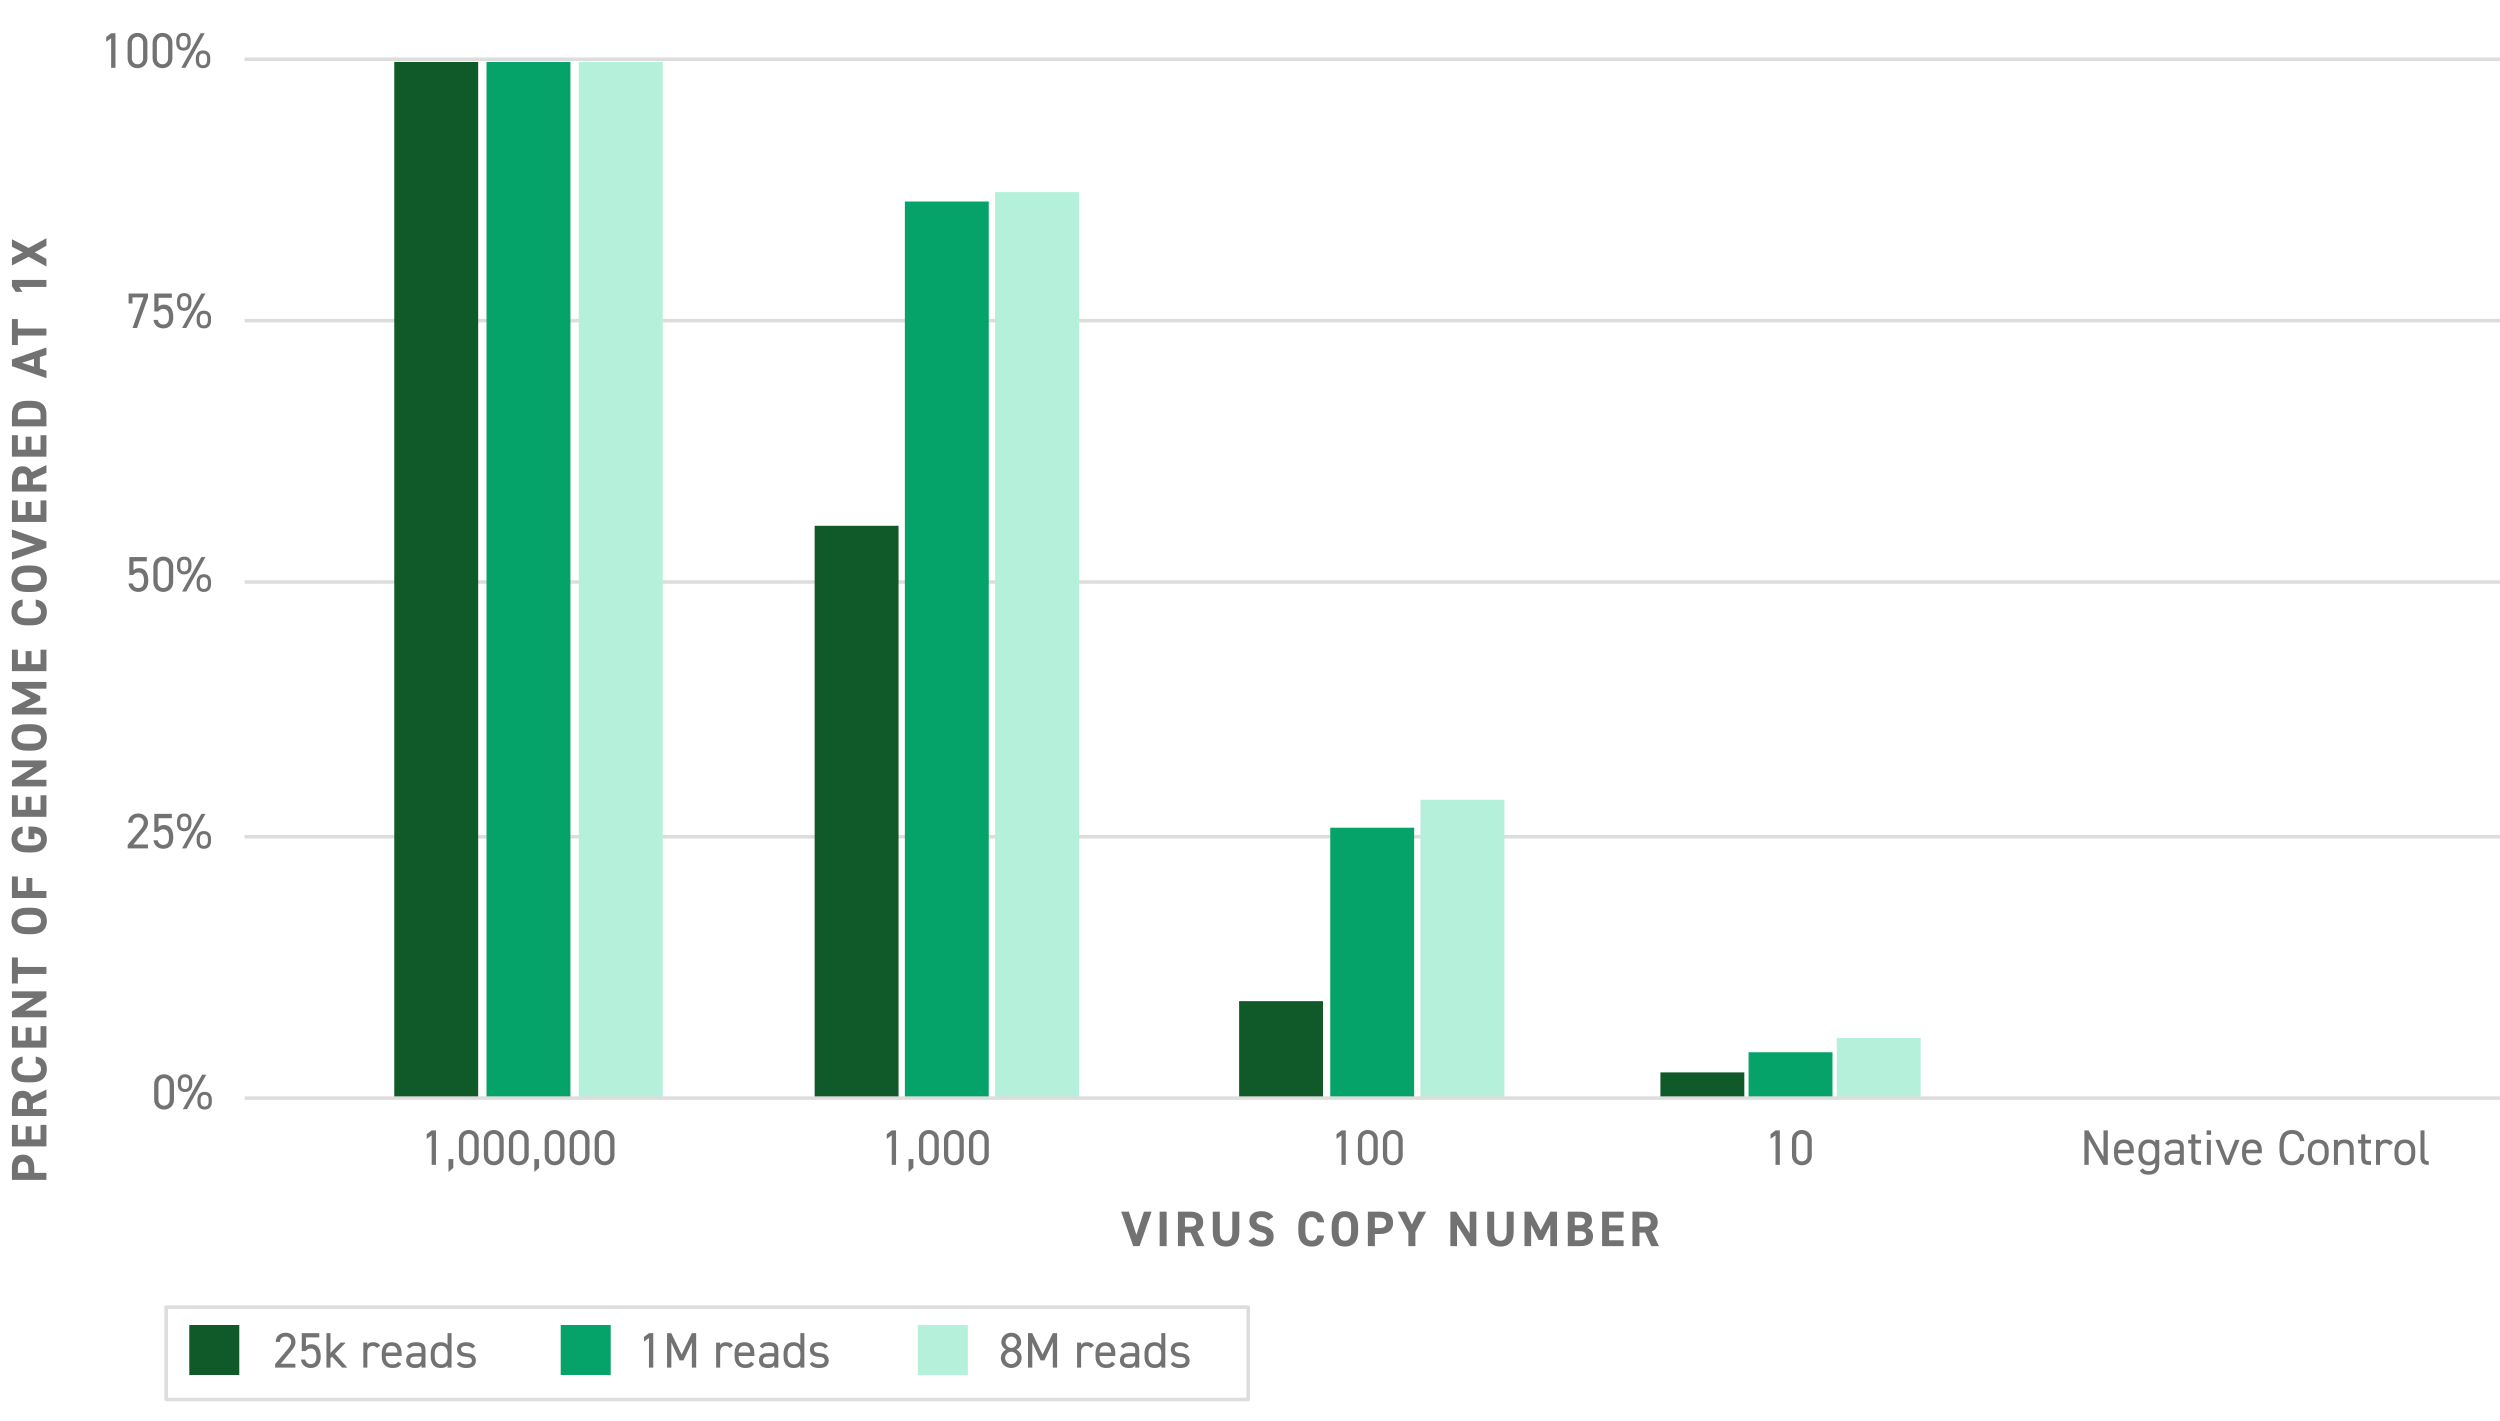 <svg width="700" height="398" viewBox="0 0 700 398" fill="none" xmlns="http://www.w3.org/2000/svg">
<path d="M67 371H53V385H67V371Z" fill="#105928"/>
<path d="M82.705 381.838H78.617L81.277 378.618C81.893 377.876 82.733 376.952 82.733 375.804C82.733 374.152 81.501 373.158 79.961 373.158C78.449 373.158 77.189 374.152 77.189 375.748H78.379C78.407 374.754 79.093 374.236 79.961 374.236C80.759 374.236 81.529 374.74 81.529 375.748C81.529 376.476 81.095 377.134 80.437 377.904L77.035 381.922V382.93H82.705V381.838ZM86.975 377.582C88.123 377.582 88.599 378.408 88.599 379.92C88.599 381.376 87.969 381.95 86.975 381.95C86.191 381.95 85.631 381.474 85.449 380.662H84.273C84.371 381.992 85.477 383.042 86.975 383.042C88.823 383.042 89.803 381.824 89.803 379.92C89.803 377.75 88.991 376.378 87.199 376.378C86.457 376.378 85.967 376.658 85.659 377.008V374.474H89.397V373.27H84.497V378.296H85.603C85.869 377.918 86.317 377.582 86.975 377.582ZM95.361 375.93L92.533 378.786V373.27H91.413V382.93H92.533V380.34L92.967 379.878L95.795 382.93H97.251L93.793 379.024L96.817 375.93H95.361ZM106.481 376.77C106.033 376.14 105.431 375.818 104.479 375.818C103.625 375.818 103.149 376.126 102.855 376.616V375.93H101.735V382.93H102.855V378.548C102.855 377.498 103.499 376.854 104.353 376.854C104.871 376.854 105.235 377.036 105.529 377.442L106.481 376.77ZM111.473 381.25C111.179 381.768 110.717 382.034 109.807 382.034C108.589 382.034 108.015 381.082 108.015 379.878V379.682H112.439V378.954C112.439 376.952 111.515 375.818 109.667 375.818C107.833 375.818 106.895 376.966 106.895 378.954V379.878C106.895 381.824 108.015 383.042 109.891 383.042C111.109 383.042 111.851 382.72 112.341 381.866L111.473 381.25ZM109.667 376.826C110.731 376.826 111.249 377.526 111.305 378.702H108.015C108.085 377.54 108.589 376.826 109.667 376.826ZM113.731 380.886C113.731 382.244 114.613 383.042 116.237 383.042C117.147 383.042 117.623 382.888 118.015 382.244V382.93H119.135V378.072C119.135 376.392 118.253 375.818 116.475 375.818C115.145 375.818 114.431 376.168 113.941 376.98L114.781 377.568C115.173 376.924 115.621 376.854 116.461 376.854C117.553 376.854 118.015 377.078 118.015 378.072V378.884H116.349C114.809 378.884 113.731 379.374 113.731 380.886ZM118.015 380.242C118.015 381.81 117.273 382.006 116.237 382.006C115.411 382.006 114.851 381.698 114.851 380.914C114.851 380.214 115.243 379.836 116.349 379.836H118.015V380.242ZM125.312 376.63C124.934 376.112 124.332 375.818 123.408 375.818C121.672 375.818 120.608 376.952 120.608 378.954V379.878C120.608 381.698 121.504 383.042 123.408 383.042C124.332 383.042 124.934 382.804 125.312 382.314V382.93H126.432V373.27H125.312V376.63ZM123.52 382.034C122.33 382.034 121.728 381.068 121.728 379.878V378.954C121.728 377.624 122.372 376.826 123.52 376.826C124.668 376.826 125.312 377.638 125.312 378.954V379.976C125.312 381.138 124.766 382.034 123.52 382.034ZM133.033 376.98C132.487 376.112 131.619 375.818 130.485 375.818C128.819 375.818 127.979 376.644 127.979 377.806C127.979 379.332 129.141 379.808 130.317 379.892C131.675 379.99 132.123 380.256 132.123 381.012C132.123 381.642 131.563 382.006 130.625 382.006C129.617 382.006 129.113 381.796 128.735 381.292L127.909 381.88C128.441 382.608 129.183 383.042 130.611 383.042C132.417 383.042 133.243 382.202 133.243 380.984C133.243 379.374 132.039 378.996 130.723 378.898C129.799 378.828 129.099 378.59 129.099 377.792C129.099 377.176 129.631 376.854 130.457 376.854C131.423 376.854 131.815 377.078 132.193 377.568L133.033 376.98Z" fill="#727272"/>
<path d="M171 371H157V385H171V371Z" fill="#05A369"/>
<path d="M182.913 373.27H181.709L180.323 374.334V375.65L181.709 374.656V382.93H182.913V373.27ZM187.953 373.27H186.777V382.93H187.981V375.888L190.291 380.914H191.369L193.721 375.846V382.93H194.925V373.27H193.735L190.851 379.29L187.953 373.27ZM205.27 376.77C204.822 376.14 204.22 375.818 203.268 375.818C202.414 375.818 201.938 376.126 201.644 376.616V375.93H200.524V382.93H201.644V378.548C201.644 377.498 202.288 376.854 203.142 376.854C203.66 376.854 204.024 377.036 204.318 377.442L205.27 376.77ZM210.262 381.25C209.968 381.768 209.506 382.034 208.596 382.034C207.378 382.034 206.804 381.082 206.804 379.878V379.682H211.228V378.954C211.228 376.952 210.304 375.818 208.456 375.818C206.622 375.818 205.684 376.966 205.684 378.954V379.878C205.684 381.824 206.804 383.042 208.68 383.042C209.898 383.042 210.64 382.72 211.13 381.866L210.262 381.25ZM208.456 376.826C209.52 376.826 210.038 377.526 210.094 378.702H206.804C206.874 377.54 207.378 376.826 208.456 376.826ZM212.52 380.886C212.52 382.244 213.402 383.042 215.026 383.042C215.936 383.042 216.412 382.888 216.804 382.244V382.93H217.924V378.072C217.924 376.392 217.042 375.818 215.264 375.818C213.934 375.818 213.22 376.168 212.73 376.98L213.57 377.568C213.962 376.924 214.41 376.854 215.25 376.854C216.342 376.854 216.804 377.078 216.804 378.072V378.884H215.138C213.598 378.884 212.52 379.374 212.52 380.886ZM216.804 380.242C216.804 381.81 216.062 382.006 215.026 382.006C214.2 382.006 213.64 381.698 213.64 380.914C213.64 380.214 214.032 379.836 215.138 379.836H216.804V380.242ZM224.101 376.63C223.723 376.112 223.121 375.818 222.197 375.818C220.461 375.818 219.397 376.952 219.397 378.954V379.878C219.397 381.698 220.293 383.042 222.197 383.042C223.121 383.042 223.723 382.804 224.101 382.314V382.93H225.221V373.27H224.101V376.63ZM222.309 382.034C221.119 382.034 220.517 381.068 220.517 379.878V378.954C220.517 377.624 221.161 376.826 222.309 376.826C223.457 376.826 224.101 377.638 224.101 378.954V379.976C224.101 381.138 223.555 382.034 222.309 382.034ZM231.822 376.98C231.276 376.112 230.408 375.818 229.274 375.818C227.608 375.818 226.768 376.644 226.768 377.806C226.768 379.332 227.93 379.808 229.106 379.892C230.464 379.99 230.912 380.256 230.912 381.012C230.912 381.642 230.352 382.006 229.414 382.006C228.406 382.006 227.902 381.796 227.524 381.292L226.698 381.88C227.23 382.608 227.972 383.042 229.4 383.042C231.206 383.042 232.032 382.202 232.032 380.984C232.032 379.374 230.828 378.996 229.512 378.898C228.588 378.828 227.888 378.59 227.888 377.792C227.888 377.176 228.42 376.854 229.246 376.854C230.212 376.854 230.604 377.078 230.982 377.568L231.822 376.98Z" fill="#727272"/>
<path d="M271 371H257V385H271V371Z" fill="#B5F0DA"/>
<path d="M280.237 380.214C280.237 381.922 281.637 383.042 283.149 383.042C284.661 383.042 286.061 381.922 286.061 380.214C286.061 379.122 285.361 378.24 284.577 377.918C285.347 377.54 285.921 376.728 285.921 375.818C285.921 374.208 284.605 373.158 283.149 373.158C281.693 373.158 280.377 374.208 280.377 375.818C280.377 376.728 280.937 377.54 281.707 377.918C280.951 378.24 280.237 379.122 280.237 380.214ZM281.441 380.214C281.441 379.15 282.309 378.492 283.149 378.492C283.961 378.492 284.857 379.15 284.857 380.214C284.857 381.166 284.101 381.95 283.149 381.95C282.169 381.95 281.441 381.166 281.441 380.214ZM281.567 375.818C281.567 374.95 282.267 374.25 283.149 374.25C284.017 374.25 284.717 374.95 284.717 375.818C284.717 376.7 284.017 377.414 283.149 377.414C282.267 377.414 281.567 376.7 281.567 375.818ZM289.015 373.27H287.839V382.93H289.043V375.888L291.353 380.914H292.431L294.783 375.846V382.93H295.987V373.27H294.797L291.913 379.29L289.015 373.27ZM306.333 376.77C305.885 376.14 305.283 375.818 304.331 375.818C303.477 375.818 303.001 376.126 302.707 376.616V375.93H301.587V382.93H302.707V378.548C302.707 377.498 303.351 376.854 304.205 376.854C304.723 376.854 305.087 377.036 305.381 377.442L306.333 376.77ZM311.325 381.25C311.031 381.768 310.569 382.034 309.659 382.034C308.441 382.034 307.867 381.082 307.867 379.878V379.682H312.291V378.954C312.291 376.952 311.367 375.818 309.519 375.818C307.685 375.818 306.747 376.966 306.747 378.954V379.878C306.747 381.824 307.867 383.042 309.743 383.042C310.961 383.042 311.703 382.72 312.193 381.866L311.325 381.25ZM309.519 376.826C310.583 376.826 311.101 377.526 311.157 378.702H307.867C307.937 377.54 308.441 376.826 309.519 376.826ZM313.582 380.886C313.582 382.244 314.464 383.042 316.088 383.042C316.998 383.042 317.474 382.888 317.866 382.244V382.93H318.986V378.072C318.986 376.392 318.104 375.818 316.326 375.818C314.996 375.818 314.282 376.168 313.792 376.98L314.632 377.568C315.024 376.924 315.472 376.854 316.312 376.854C317.404 376.854 317.866 377.078 317.866 378.072V378.884H316.2C314.66 378.884 313.582 379.374 313.582 380.886ZM317.866 380.242C317.866 381.81 317.124 382.006 316.088 382.006C315.262 382.006 314.702 381.698 314.702 380.914C314.702 380.214 315.094 379.836 316.2 379.836H317.866V380.242ZM325.163 376.63C324.785 376.112 324.183 375.818 323.259 375.818C321.523 375.818 320.459 376.952 320.459 378.954V379.878C320.459 381.698 321.355 383.042 323.259 383.042C324.183 383.042 324.785 382.804 325.163 382.314V382.93H326.283V373.27H325.163V376.63ZM323.371 382.034C322.181 382.034 321.579 381.068 321.579 379.878V378.954C321.579 377.624 322.223 376.826 323.371 376.826C324.519 376.826 325.163 377.638 325.163 378.954V379.976C325.163 381.138 324.617 382.034 323.371 382.034ZM332.884 376.98C332.338 376.112 331.47 375.818 330.336 375.818C328.67 375.818 327.83 376.644 327.83 377.806C327.83 379.332 328.992 379.808 330.168 379.892C331.526 379.99 331.974 380.256 331.974 381.012C331.974 381.642 331.414 382.006 330.476 382.006C329.468 382.006 328.964 381.796 328.586 381.292L327.76 381.88C328.292 382.608 329.034 383.042 330.462 383.042C332.268 383.042 333.094 382.202 333.094 380.984C333.094 379.374 331.89 378.996 330.574 378.898C329.65 378.828 328.95 378.59 328.95 377.792C328.95 377.176 329.482 376.854 330.308 376.854C331.274 376.854 331.666 377.078 332.044 377.568L332.884 376.98Z" fill="#727272"/>
<path d="M349.501 366H46.529V391.85H349.501V366Z" stroke="#DDDDDD" stroke-linejoin="round"/>
<path d="M48.714 303.584C48.714 301.806 47.398 300.798 45.942 300.798C44.486 300.798 43.17 301.806 43.17 303.598V307.882C43.17 309.674 44.486 310.682 45.942 310.682C47.398 310.682 48.714 309.674 48.714 307.896V303.584ZM47.51 303.584V307.896C47.51 308.932 46.81 309.59 45.942 309.59C45.06 309.59 44.36 308.932 44.36 307.896V303.584C44.36 302.548 45.06 301.89 45.942 301.89C46.81 301.89 47.51 302.548 47.51 303.584ZM56.596 300.91L51.192 310.57H52.368L57.758 300.91H56.596ZM59.312 307.882C59.312 306.51 58.57 305.712 57.282 305.712C56.036 305.712 55.28 306.524 55.28 307.882V308.484C55.28 309.842 56.008 310.682 57.282 310.682C58.71 310.682 59.312 309.744 59.312 308.484V307.882ZM57.282 309.842C56.456 309.842 56.176 309.254 56.176 308.47V307.91C56.176 307.056 56.568 306.566 57.282 306.566C58.038 306.566 58.43 307.042 58.43 307.91V308.47C58.43 309.24 58.08 309.842 57.282 309.842ZM53.824 302.968C53.824 301.596 53.082 300.798 51.794 300.798C50.548 300.798 49.792 301.61 49.792 302.968V303.57C49.792 304.928 50.52 305.768 51.794 305.768C53.222 305.768 53.824 304.83 53.824 303.57V302.968ZM51.794 304.928C50.968 304.928 50.688 304.34 50.688 303.556V302.996C50.688 302.142 51.08 301.652 51.794 301.652C52.55 301.652 52.942 302.128 52.942 302.996V303.556C52.942 304.326 52.592 304.928 51.794 304.928Z" fill="#727272"/>
<path d="M41.423 236.458H37.335L39.995 233.238C40.611 232.496 41.451 231.572 41.451 230.424C41.451 228.772 40.219 227.778 38.679 227.778C37.167 227.778 35.907 228.772 35.907 230.368H37.097C37.125 229.374 37.811 228.856 38.679 228.856C39.477 228.856 40.247 229.36 40.247 230.368C40.247 231.096 39.813 231.754 39.155 232.524L35.753 236.542V237.55H41.423V236.458ZM45.693 232.202C46.841 232.202 47.317 233.028 47.317 234.54C47.317 235.996 46.687 236.57 45.693 236.57C44.909 236.57 44.349 236.094 44.167 235.282H42.991C43.089 236.612 44.195 237.662 45.693 237.662C47.541 237.662 48.521 236.444 48.521 234.54C48.521 232.37 47.709 230.998 45.917 230.998C45.175 230.998 44.685 231.278 44.377 231.628V229.094H48.115V227.89H43.215V232.916H44.321C44.587 232.538 45.035 232.202 45.693 232.202ZM56.375 227.89L50.971 237.55H52.147L57.537 227.89H56.375ZM59.091 234.862C59.091 233.49 58.349 232.692 57.061 232.692C55.815 232.692 55.059 233.504 55.059 234.862V235.464C55.059 236.822 55.787 237.662 57.061 237.662C58.489 237.662 59.091 236.724 59.091 235.464V234.862ZM57.061 236.822C56.235 236.822 55.955 236.234 55.955 235.45V234.89C55.955 234.036 56.347 233.546 57.061 233.546C57.817 233.546 58.209 234.022 58.209 234.89V235.45C58.209 236.22 57.859 236.822 57.061 236.822ZM53.603 229.948C53.603 228.576 52.861 227.778 51.573 227.778C50.327 227.778 49.571 228.59 49.571 229.948V230.55C49.571 231.908 50.299 232.748 51.573 232.748C53.001 232.748 53.603 231.81 53.603 230.55V229.948ZM51.573 231.908C50.747 231.908 50.467 231.32 50.467 230.536V229.976C50.467 229.122 50.859 228.632 51.573 228.632C52.329 228.632 52.721 229.108 52.721 229.976V230.536C52.721 231.306 52.371 231.908 51.573 231.908Z" fill="#727272"/>
<path d="M38.693 160.282C39.841 160.282 40.317 161.108 40.317 162.62C40.317 164.076 39.687 164.65 38.693 164.65C37.909 164.65 37.349 164.174 37.167 163.362H35.991C36.089 164.692 37.195 165.742 38.693 165.742C40.541 165.742 41.521 164.524 41.521 162.62C41.521 160.45 40.709 159.078 38.917 159.078C38.175 159.078 37.685 159.358 37.377 159.708V157.174H41.115V155.97H36.215V160.996H37.321C37.587 160.618 38.035 160.282 38.693 160.282ZM48.493 158.644C48.493 156.866 47.177 155.858 45.721 155.858C44.265 155.858 42.949 156.866 42.949 158.658V162.942C42.949 164.734 44.265 165.742 45.721 165.742C47.177 165.742 48.493 164.734 48.493 162.956V158.644ZM47.289 158.644V162.956C47.289 163.992 46.589 164.65 45.721 164.65C44.839 164.65 44.139 163.992 44.139 162.956V158.644C44.139 157.608 44.839 156.95 45.721 156.95C46.589 156.95 47.289 157.608 47.289 158.644ZM56.375 155.97L50.971 165.63H52.147L57.537 155.97H56.375ZM59.091 162.942C59.091 161.57 58.349 160.772 57.061 160.772C55.815 160.772 55.059 161.584 55.059 162.942V163.544C55.059 164.902 55.787 165.742 57.061 165.742C58.489 165.742 59.091 164.804 59.091 163.544V162.942ZM57.061 164.902C56.235 164.902 55.955 164.314 55.955 163.53V162.97C55.955 162.116 56.347 161.626 57.061 161.626C57.817 161.626 58.209 162.102 58.209 162.97V163.53C58.209 164.3 57.859 164.902 57.061 164.902ZM53.603 158.028C53.603 156.656 52.861 155.858 51.573 155.858C50.327 155.858 49.571 156.67 49.571 158.028V158.63C49.571 159.988 50.299 160.828 51.573 160.828C53.001 160.828 53.603 159.89 53.603 158.63V158.028ZM51.573 159.988C50.747 159.988 50.467 159.4 50.467 158.616V158.056C50.467 157.202 50.859 156.712 51.573 156.712C52.329 156.712 52.721 157.188 52.721 158.056V158.616C52.721 159.386 52.371 159.988 51.573 159.988Z" fill="#727272"/>
<path d="M37.097 84.966V83.272H40.177L37.097 91.84H38.371L41.437 83.272V82.18H36.005V84.966H37.097ZM45.693 86.492C46.841 86.492 47.317 87.318 47.317 88.83C47.317 90.286 46.687 90.86 45.693 90.86C44.909 90.86 44.349 90.384 44.167 89.572H42.991C43.089 90.902 44.195 91.952 45.693 91.952C47.541 91.952 48.521 90.734 48.521 88.83C48.521 86.66 47.709 85.288 45.917 85.288C45.175 85.288 44.685 85.568 44.377 85.918V83.384H48.115V82.18H43.215V87.206H44.321C44.587 86.828 45.035 86.492 45.693 86.492ZM56.375 82.18L50.971 91.84H52.147L57.537 82.18H56.375ZM59.091 89.152C59.091 87.78 58.349 86.982 57.061 86.982C55.815 86.982 55.059 87.794 55.059 89.152V89.754C55.059 91.112 55.787 91.952 57.061 91.952C58.489 91.952 59.091 91.014 59.091 89.754V89.152ZM57.061 91.112C56.235 91.112 55.955 90.524 55.955 89.74V89.18C55.955 88.326 56.347 87.836 57.061 87.836C57.817 87.836 58.209 88.312 58.209 89.18V89.74C58.209 90.51 57.859 91.112 57.061 91.112ZM53.603 84.238C53.603 82.866 52.861 82.068 51.573 82.068C50.327 82.068 49.571 82.88 49.571 84.238V84.84C49.571 86.198 50.299 87.038 51.573 87.038C53.001 87.038 53.603 86.1 53.603 84.84V84.238ZM51.573 86.198C50.747 86.198 50.467 85.61 50.467 84.826V84.266C50.467 83.412 50.859 82.922 51.573 82.922C52.329 82.922 52.721 83.398 52.721 84.266V84.826C52.721 85.596 52.371 86.198 51.573 86.198Z" fill="#727272"/>
<path d="M122.068 316.51H120.864L119.478 317.574V318.89L120.864 317.896V326.17H122.068V316.51ZM126.926 324.546H125.582V328.158L126.926 326.996V324.546ZM134.036 319.184C134.036 317.406 132.72 316.398 131.264 316.398C129.808 316.398 128.492 317.406 128.492 319.198V323.482C128.492 325.274 129.808 326.282 131.264 326.282C132.72 326.282 134.036 325.274 134.036 323.496V319.184ZM132.832 319.184V323.496C132.832 324.532 132.132 325.19 131.264 325.19C130.382 325.19 129.682 324.532 129.682 323.496V319.184C129.682 318.148 130.382 317.49 131.264 317.49C132.132 317.49 132.832 318.148 132.832 319.184ZM141.036 319.184C141.036 317.406 139.72 316.398 138.264 316.398C136.808 316.398 135.492 317.406 135.492 319.198V323.482C135.492 325.274 136.808 326.282 138.264 326.282C139.72 326.282 141.036 325.274 141.036 323.496V319.184ZM139.832 319.184V323.496C139.832 324.532 139.132 325.19 138.264 325.19C137.382 325.19 136.682 324.532 136.682 323.496V319.184C136.682 318.148 137.382 317.49 138.264 317.49C139.132 317.49 139.832 318.148 139.832 319.184ZM148.036 319.184C148.036 317.406 146.72 316.398 145.264 316.398C143.808 316.398 142.492 317.406 142.492 319.198V323.482C142.492 325.274 143.808 326.282 145.264 326.282C146.72 326.282 148.036 325.274 148.036 323.496V319.184ZM146.832 319.184V323.496C146.832 324.532 146.132 325.19 145.264 325.19C144.382 325.19 143.682 324.532 143.682 323.496V319.184C143.682 318.148 144.382 317.49 145.264 317.49C146.132 317.49 146.832 318.148 146.832 319.184ZM150.948 324.546H149.604V328.158L150.948 326.996V324.546ZM158.057 319.184C158.057 317.406 156.741 316.398 155.285 316.398C153.829 316.398 152.513 317.406 152.513 319.198V323.482C152.513 325.274 153.829 326.282 155.285 326.282C156.741 326.282 158.057 325.274 158.057 323.496V319.184ZM156.853 319.184V323.496C156.853 324.532 156.153 325.19 155.285 325.19C154.403 325.19 153.703 324.532 153.703 323.496V319.184C153.703 318.148 154.403 317.49 155.285 317.49C156.153 317.49 156.853 318.148 156.853 319.184ZM165.057 319.184C165.057 317.406 163.741 316.398 162.285 316.398C160.829 316.398 159.513 317.406 159.513 319.198V323.482C159.513 325.274 160.829 326.282 162.285 326.282C163.741 326.282 165.057 325.274 165.057 323.496V319.184ZM163.853 319.184V323.496C163.853 324.532 163.153 325.19 162.285 325.19C161.403 325.19 160.703 324.532 160.703 323.496V319.184C160.703 318.148 161.403 317.49 162.285 317.49C163.153 317.49 163.853 318.148 163.853 319.184ZM172.057 319.184C172.057 317.406 170.741 316.398 169.285 316.398C167.829 316.398 166.513 317.406 166.513 319.198V323.482C166.513 325.274 167.829 326.282 169.285 326.282C170.741 326.282 172.057 325.274 172.057 323.496V319.184ZM170.853 319.184V323.496C170.853 324.532 170.153 325.19 169.285 325.19C168.403 325.19 167.703 324.532 167.703 323.496V319.184C167.703 318.148 168.403 317.49 169.285 317.49C170.153 317.49 170.853 318.148 170.853 319.184Z" fill="#727272"/>
<path d="M250.89 316.51H249.686L248.3 317.574V318.89L249.686 317.896V326.17H250.89V316.51ZM255.748 324.546H254.404V328.158L255.748 326.996V324.546ZM262.858 319.184C262.858 317.406 261.542 316.398 260.086 316.398C258.63 316.398 257.314 317.406 257.314 319.198V323.482C257.314 325.274 258.63 326.282 260.086 326.282C261.542 326.282 262.858 325.274 262.858 323.496V319.184ZM261.654 319.184V323.496C261.654 324.532 260.954 325.19 260.086 325.19C259.204 325.19 258.504 324.532 258.504 323.496V319.184C258.504 318.148 259.204 317.49 260.086 317.49C260.954 317.49 261.654 318.148 261.654 319.184ZM269.858 319.184C269.858 317.406 268.542 316.398 267.086 316.398C265.63 316.398 264.314 317.406 264.314 319.198V323.482C264.314 325.274 265.63 326.282 267.086 326.282C268.542 326.282 269.858 325.274 269.858 323.496V319.184ZM268.654 319.184V323.496C268.654 324.532 267.954 325.19 267.086 325.19C266.204 325.19 265.504 324.532 265.504 323.496V319.184C265.504 318.148 266.204 317.49 267.086 317.49C267.954 317.49 268.654 318.148 268.654 319.184ZM276.858 319.184C276.858 317.406 275.542 316.398 274.086 316.398C272.63 316.398 271.314 317.406 271.314 319.198V323.482C271.314 325.274 272.63 326.282 274.086 326.282C275.542 326.282 276.858 325.274 276.858 323.496V319.184ZM275.654 319.184V323.496C275.654 324.532 274.954 325.19 274.086 325.19C273.204 325.19 272.504 324.532 272.504 323.496V319.184C272.504 318.148 273.204 317.49 274.086 317.49C274.954 317.49 275.654 318.148 275.654 319.184Z" fill="#727272"/>
<path d="M376.816 316.51H375.612L374.226 317.574V318.89L375.612 317.896V326.17H376.816V316.51ZM385.762 319.184C385.762 317.406 384.446 316.398 382.99 316.398C381.534 316.398 380.218 317.406 380.218 319.198V323.482C380.218 325.274 381.534 326.282 382.99 326.282C384.446 326.282 385.762 325.274 385.762 323.496V319.184ZM384.558 319.184V323.496C384.558 324.532 383.858 325.19 382.99 325.19C382.108 325.19 381.408 324.532 381.408 323.496V319.184C381.408 318.148 382.108 317.49 382.99 317.49C383.858 317.49 384.558 318.148 384.558 319.184ZM392.762 319.184C392.762 317.406 391.446 316.398 389.99 316.398C388.534 316.398 387.218 317.406 387.218 319.198V323.482C387.218 325.274 388.534 326.282 389.99 326.282C391.446 326.282 392.762 325.274 392.762 323.496V319.184ZM391.558 319.184V323.496C391.558 324.532 390.858 325.19 389.99 325.19C389.108 325.19 388.408 324.532 388.408 323.496V319.184C388.408 318.148 389.108 317.49 389.99 317.49C390.858 317.49 391.558 318.148 391.558 319.184Z" fill="#727272"/>
<path d="M498.35 316.51H497.146L495.76 317.574V318.89L497.146 317.896V326.17H498.35V316.51ZM507.296 319.184C507.296 317.406 505.98 316.398 504.524 316.398C503.068 316.398 501.752 317.406 501.752 319.198V323.482C501.752 325.274 503.068 326.282 504.524 326.282C505.98 326.282 507.296 325.274 507.296 323.496V319.184ZM506.092 319.184V323.496C506.092 324.532 505.392 325.19 504.524 325.19C503.642 325.19 502.942 324.532 502.942 323.496V319.184C502.942 318.148 503.642 317.49 504.524 317.49C505.392 317.49 506.092 318.148 506.092 319.184Z" fill="#727272"/>
<path d="M588.979 316.51V323.888L584.779 316.51H583.631V326.17H584.835V318.862L589.007 326.17H590.183V316.51H588.979ZM596.507 324.49C596.213 325.008 595.751 325.274 594.841 325.274C593.623 325.274 593.049 324.322 593.049 323.118V322.922H597.473V322.194C597.473 320.192 596.549 319.058 594.701 319.058C592.867 319.058 591.929 320.206 591.929 322.194V323.118C591.929 325.064 593.049 326.282 594.925 326.282C596.143 326.282 596.885 325.96 597.375 325.106L596.507 324.49ZM594.701 320.066C595.765 320.066 596.283 320.766 596.339 321.942H593.049C593.119 320.78 593.623 320.066 594.701 320.066ZM603.469 319.87C603.091 319.352 602.489 319.058 601.565 319.058C599.829 319.058 598.765 320.192 598.765 322.194V323.118C598.765 324.938 599.661 326.282 601.565 326.282C602.489 326.282 603.091 326.044 603.469 325.554V326.03C603.469 327.234 602.895 327.906 601.677 327.906C600.767 327.906 600.305 327.64 600.011 327.122L599.143 327.738C599.633 328.592 600.375 328.914 601.593 328.914C603.469 328.914 604.589 327.976 604.589 326.03V319.17H603.469V319.87ZM601.677 325.274C600.487 325.274 599.885 324.308 599.885 323.118V322.194C599.885 320.864 600.529 320.066 601.677 320.066C602.825 320.066 603.469 320.878 603.469 322.194V323.118C603.469 324.322 602.965 325.274 601.677 325.274ZM606.066 324.126C606.066 325.484 606.948 326.282 608.572 326.282C609.482 326.282 609.958 326.128 610.35 325.484V326.17H611.47V321.312C611.47 319.632 610.588 319.058 608.81 319.058C607.48 319.058 606.766 319.408 606.276 320.22L607.116 320.808C607.508 320.164 607.956 320.094 608.796 320.094C609.888 320.094 610.35 320.318 610.35 321.312V322.124H608.684C607.144 322.124 606.066 322.614 606.066 324.126ZM610.35 323.482C610.35 325.05 609.608 325.246 608.572 325.246C607.746 325.246 607.186 324.938 607.186 324.154C607.186 323.454 607.578 323.076 608.684 323.076H610.35V323.482ZM612.677 320.178H613.573V324.014C613.573 325.47 614.049 326.17 615.701 326.17H616.303V325.106H615.743C614.805 325.106 614.693 324.7 614.693 323.734V320.178H616.303V319.17H614.693V317.63H613.573V319.17H612.677V320.178ZM617.919 326.17H619.039V319.17H617.919V326.17ZM617.849 317.77H619.109V316.51H617.849V317.77ZM625.818 319.17L623.69 324.742L621.562 319.17H620.302L623.158 326.17H624.278L627.078 319.17H625.818ZM632.355 324.49C632.061 325.008 631.599 325.274 630.689 325.274C629.471 325.274 628.897 324.322 628.897 323.118V322.922H633.321V322.194C633.321 320.192 632.397 319.058 630.549 319.058C628.715 319.058 627.777 320.206 627.777 322.194V323.118C627.777 325.064 628.897 326.282 630.773 326.282C631.991 326.282 632.733 325.96 633.223 325.106L632.355 324.49ZM630.549 320.066C631.613 320.066 632.131 320.766 632.187 321.942H628.897C628.967 320.78 629.471 320.066 630.549 320.066ZM645.225 319.52C644.917 317.406 643.657 316.398 641.753 316.398C639.611 316.398 638.253 317.686 638.253 320.808V321.872C638.253 324.994 639.611 326.282 641.753 326.282C643.587 326.282 644.903 325.33 645.211 323.16H644.049C643.727 324.574 643.013 325.19 641.753 325.19C640.269 325.19 639.457 324.266 639.457 321.872V320.808C639.457 318.414 640.269 317.49 641.753 317.49C642.943 317.49 643.713 318.008 644.049 319.52H645.225ZM652.03 322.194C652.03 320.192 650.966 319.058 649.118 319.058C647.284 319.058 646.206 320.206 646.206 322.194V323.118C646.206 325.05 647.256 326.282 649.118 326.282C651.134 326.282 652.03 324.938 652.03 323.118V322.194ZM649.118 325.274C647.83 325.274 647.326 324.322 647.326 323.118V322.194C647.326 320.878 647.97 320.066 649.118 320.066C650.266 320.066 650.91 320.864 650.91 322.194V323.118C650.91 324.308 650.308 325.274 649.118 325.274ZM653.502 326.17H654.622V321.802C654.622 320.836 655.28 320.094 656.33 320.094C657.156 320.094 657.926 320.402 657.926 321.816V326.17H659.046V321.802C659.046 319.842 657.996 319.058 656.498 319.058C655.462 319.058 654.972 319.324 654.622 319.856V319.17H653.502V326.17ZM660.255 320.178H661.151V324.014C661.151 325.47 661.627 326.17 663.279 326.17H663.881V325.106H663.321C662.383 325.106 662.271 324.7 662.271 323.734V320.178H663.881V319.17H662.271V317.63H661.151V319.17H660.255V320.178ZM670.033 320.01C669.585 319.38 668.983 319.058 668.031 319.058C667.177 319.058 666.701 319.366 666.407 319.856V319.17H665.287V326.17H666.407V321.788C666.407 320.738 667.051 320.094 667.905 320.094C668.423 320.094 668.787 320.276 669.081 320.682L670.033 320.01ZM676.271 322.194C676.271 320.192 675.207 319.058 673.359 319.058C671.525 319.058 670.447 320.206 670.447 322.194V323.118C670.447 325.05 671.497 326.282 673.359 326.282C675.375 326.282 676.271 324.938 676.271 323.118V322.194ZM673.359 325.274C672.071 325.274 671.567 324.322 671.567 323.118V322.194C671.567 320.878 672.211 320.066 673.359 320.066C674.507 320.066 675.151 320.864 675.151 322.194V323.118C675.151 324.308 674.549 325.274 673.359 325.274ZM677.742 324.014C677.742 325.47 678.288 326.17 680.052 326.17V325.134C678.904 325.134 678.862 324.49 678.862 323.734V316.51H677.742V324.014Z" fill="#727272"/>
<path d="M313.933 339.26L317.307 348.92H319.085L322.445 339.26H320.303L318.189 345.756L316.075 339.26H313.933ZM326.662 339.26H324.702V348.92H326.662V339.26ZM337.245 348.92L335.243 344.804C336.293 344.37 336.895 343.516 336.895 342.214C336.895 340.254 335.509 339.26 333.283 339.26H329.825V348.92H331.785V345.126H333.353L335.089 348.92H337.245ZM331.785 343.474V340.926H333.101C334.263 340.926 334.935 341.206 334.935 342.214C334.935 343.222 334.263 343.474 333.101 343.474H331.785ZM345.045 339.26V345.014C345.045 346.666 344.499 347.394 343.295 347.394C342.091 347.394 341.545 346.666 341.545 345.014V339.26H339.585V345.014C339.585 347.856 341.153 349.046 343.295 349.046C345.437 349.046 347.005 347.856 347.005 345V339.26H345.045ZM356.526 340.716C355.84 339.652 354.678 339.134 353.138 339.134C350.842 339.134 349.834 340.324 349.834 341.85C349.834 343.446 350.786 344.356 352.69 344.86C354.258 345.266 354.664 345.644 354.664 346.316C354.664 346.904 354.286 347.394 353.166 347.394C352.172 347.394 351.584 347.072 351.066 346.428L349.568 347.464C350.422 348.584 351.598 349.046 353.292 349.046C355.56 349.046 356.624 347.814 356.624 346.232C356.624 344.524 355.714 343.768 353.698 343.264C352.41 342.942 351.794 342.606 351.794 341.85C351.794 341.192 352.27 340.786 353.152 340.786C354.132 340.786 354.636 341.108 355.056 341.766L356.526 340.716ZM370.766 342.256C370.444 340.142 369.142 339.134 367.224 339.134C365.054 339.134 363.528 340.422 363.528 343.404V344.776C363.528 347.73 365.054 349.046 367.224 349.046C369.212 349.046 370.43 348.094 370.752 345.924H368.89C368.68 346.904 368.204 347.394 367.224 347.394C366.09 347.394 365.488 346.568 365.488 344.776V343.404C365.488 341.556 366.09 340.786 367.224 340.786C368.176 340.786 368.708 341.346 368.89 342.256H370.766ZM380.271 344.776V343.404C380.271 340.422 378.745 339.134 376.561 339.134C374.391 339.134 372.865 340.422 372.865 343.404V344.776C372.865 347.73 374.391 349.046 376.561 349.046C378.745 349.046 380.271 347.73 380.271 344.776ZM374.825 343.404C374.825 341.556 375.427 340.786 376.561 340.786C377.695 340.786 378.311 341.556 378.311 343.404V344.776C378.311 346.624 377.695 347.394 376.561 347.394C375.427 347.394 374.825 346.624 374.825 344.776V343.404ZM386.46 345.518C388.7 345.518 390.072 344.398 390.072 342.354C390.072 340.282 388.686 339.26 386.46 339.26H383.002V348.92H384.962V345.518H386.46ZM384.962 343.866V340.926H386.18C387.538 340.926 388.112 341.43 388.112 342.354C388.112 343.39 387.538 343.866 386.18 343.866H384.962ZM391.334 339.26L394.344 344.972V348.92H396.304V344.972L399.314 339.26H397.06L395.324 342.858L393.602 339.26H391.334ZM411.508 339.26V345.322L407.728 339.26H406.104V348.92H407.966V342.942L411.732 348.92H413.37V339.26H411.508ZM421.872 339.26V345.014C421.872 346.666 421.326 347.394 420.122 347.394C418.918 347.394 418.372 346.666 418.372 345.014V339.26H416.412V345.014C416.412 347.856 417.98 349.046 420.122 349.046C422.264 349.046 423.832 347.856 423.832 345V339.26H421.872ZM428.69 339.26H426.856V348.92H428.718V342.97L430.79 347.184H431.98L434.08 342.928V348.92H435.956V339.26H434.094L431.406 344.524L428.69 339.26ZM438.982 339.26V348.92H442.524C445.072 348.92 446.052 347.646 446.052 346.148C446.052 344.944 445.464 344.216 444.47 343.852C445.24 343.474 445.744 342.788 445.744 341.794C445.744 340.072 444.498 339.26 442.216 339.26H438.982ZM440.942 344.734H442.174C443.49 344.734 444.092 345.084 444.092 345.994C444.092 346.82 443.532 347.268 442.356 347.268H440.942V344.734ZM440.942 340.912H442.034C443.448 340.912 443.784 341.304 443.784 341.976C443.784 342.662 443.322 343.082 442.244 343.082H440.942V340.912ZM448.592 339.26V348.92H454.612V347.268H450.552V344.748H454.192V343.096H450.552V340.926H454.612V339.26H448.592ZM464.515 348.92L462.513 344.804C463.563 344.37 464.165 343.516 464.165 342.214C464.165 340.254 462.779 339.26 460.553 339.26H457.095V348.92H459.055V345.126H460.623L462.359 348.92H464.515ZM459.055 343.474V340.926H460.371C461.533 340.926 462.205 341.206 462.205 342.214C462.205 343.222 461.533 343.474 460.371 343.474H459.055Z" fill="#727272"/>
<path d="M32.326 9.32H31.122L29.736 10.384V11.7L31.122 10.706V18.98H32.326V9.32ZM41.272 11.994C41.272 10.216 39.956 9.208 38.5 9.208C37.044 9.208 35.728 10.216 35.728 12.008V16.292C35.728 18.084 37.044 19.092 38.5 19.092C39.956 19.092 41.272 18.084 41.272 16.306V11.994ZM40.068 11.994V16.306C40.068 17.342 39.368 18 38.5 18C37.618 18 36.918 17.342 36.918 16.306V11.994C36.918 10.958 37.618 10.3 38.5 10.3C39.368 10.3 40.068 10.958 40.068 11.994ZM48.272 11.994C48.272 10.216 46.956 9.208 45.5 9.208C44.044 9.208 42.728 10.216 42.728 12.008V16.292C42.728 18.084 44.044 19.092 45.5 19.092C46.956 19.092 48.272 18.084 48.272 16.306V11.994ZM47.068 11.994V16.306C47.068 17.342 46.368 18 45.5 18C44.618 18 43.918 17.342 43.918 16.306V11.994C43.918 10.958 44.618 10.3 45.5 10.3C46.368 10.3 47.068 10.958 47.068 11.994ZM56.154 9.32L50.75 18.98H51.926L57.316 9.32H56.154ZM58.87 16.292C58.87 14.92 58.128 14.122 56.84 14.122C55.594 14.122 54.838 14.934 54.838 16.292V16.894C54.838 18.252 55.566 19.092 56.84 19.092C58.268 19.092 58.87 18.154 58.87 16.894V16.292ZM56.84 18.252C56.014 18.252 55.734 17.664 55.734 16.88V16.32C55.734 15.466 56.126 14.976 56.84 14.976C57.596 14.976 57.988 15.452 57.988 16.32V16.88C57.988 17.65 57.638 18.252 56.84 18.252ZM53.382 11.378C53.382 10.006 52.64 9.208 51.352 9.208C50.106 9.208 49.35 10.02 49.35 11.378V11.98C49.35 13.338 50.078 14.178 51.352 14.178C52.78 14.178 53.382 13.24 53.382 11.98V11.378ZM51.352 13.338C50.526 13.338 50.246 12.75 50.246 11.966V11.406C50.246 10.552 50.638 10.062 51.352 10.062C52.108 10.062 52.5 10.538 52.5 11.406V11.966C52.5 12.736 52.15 13.338 51.352 13.338Z" fill="#727272"/>
<path d="M68.485 16.59H700" stroke="#DDDDDD" stroke-linejoin="round"/>
<path d="M68.485 89.78H700" stroke="#DDDDDD" stroke-linejoin="round"/>
<path d="M68.485 162.97H700" stroke="#DDDDDD" stroke-linejoin="round"/>
<path d="M68.485 234.28H700" stroke="#DDDDDD" stroke-linejoin="round"/>
<path d="M133.89 17.35H110.396V307.39H133.89V17.35Z" fill="#105928"/>
<path d="M159.721 17.35H136.228V307.39H159.721V17.35Z" fill="#05A369"/>
<path d="M185.561 17.35H162.067V307.39H185.561V17.35Z" fill="#B5F0DA"/>
<path d="M251.595 147.22H228.102V307.39H251.595V147.22Z" fill="#105928"/>
<path d="M276.853 56.42H253.359V307.39H276.853V56.42Z" fill="#05A369"/>
<path d="M302.121 53.79H278.627V307.39H302.121V53.79Z" fill="#B5F0DA"/>
<path d="M370.446 280.32H346.952V307.39H370.446V280.32Z" fill="#105928"/>
<path d="M395.961 231.76H372.467V307.39H395.961V231.76Z" fill="#05A369"/>
<path d="M421.229 223.94H397.735V307.39H421.229V223.94Z" fill="#B5F0DA"/>
<path d="M488.41 300.27H464.916V307.39H488.41V300.27Z" fill="#105928"/>
<path d="M513.093 294.63H489.6V307.39H513.093V294.63Z" fill="#05A369"/>
<path d="M537.789 290.63H514.295V307.39H537.789V290.63Z" fill="#B5F0DA"/>
<path d="M68.485 307.47H700" stroke="#DDDDDD" stroke-linejoin="round"/>
<path d="M9.598 326.91C9.598 324.67 8.478 323.298 6.434 323.298C4.362 323.298 3.34 324.684 3.34 326.91L3.34 330.368H13V328.408H9.598V326.91ZM7.946 328.408H5.006V327.19C5.006 325.832 5.51 325.258 6.434 325.258C7.47 325.258 7.946 325.832 7.946 327.19V328.408ZM3.34 320.99H13L13 314.97H11.348L11.348 319.03H8.828L8.828 315.39H7.176V319.03H5.006V314.97H3.34L3.34 320.99ZM13 305.067L8.884 307.069C8.45 306.019 7.596 305.417 6.294 305.417C4.334 305.417 3.34 306.803 3.34 309.029V312.487H13V310.527H9.206V308.959L13 307.223V305.067ZM7.554 310.527H5.006L5.006 309.211C5.006 308.049 5.286 307.377 6.294 307.377C7.302 307.377 7.554 308.049 7.554 309.211L7.554 310.527ZM6.336 295.824C4.222 296.146 3.214 297.448 3.214 299.366C3.214 301.536 4.502 303.062 7.484 303.062H8.856C11.81 303.062 13.126 301.536 13.126 299.366C13.126 297.378 12.174 296.16 10.004 295.838V297.7C10.984 297.91 11.474 298.386 11.474 299.366C11.474 300.5 10.648 301.102 8.856 301.102H7.484C5.636 301.102 4.866 300.5 4.866 299.366C4.866 298.414 5.426 297.882 6.336 297.7V295.824ZM3.34 293.335H13L13 287.315H11.348L11.348 291.375H8.828L8.828 287.735H7.176V291.375H5.006V287.315H3.34L3.34 293.335ZM3.34 279.428H9.402L3.34 283.208L3.34 284.832H13V282.97H7.022L13 279.204V277.566H3.34V279.428ZM3.34 275.365H5.006V272.705H13V270.745H5.006V268.085H3.34L3.34 275.365ZM8.856 254.167H7.484C4.502 254.167 3.214 255.693 3.214 257.877C3.214 260.047 4.502 261.573 7.484 261.573H8.856C11.81 261.573 13.126 260.047 13.126 257.877C13.126 255.693 11.81 254.167 8.856 254.167ZM7.484 259.613C5.636 259.613 4.866 259.011 4.866 257.877C4.866 256.743 5.636 256.127 7.484 256.127H8.856C10.704 256.127 11.474 256.743 11.474 257.877C11.474 259.011 10.704 259.613 8.856 259.613H7.484ZM3.34 251.436H13V249.476H9.052V245.836H7.4V249.476H5.006V245.416H3.34L3.34 251.436ZM7.974 234.951H9.626V233.327C10.788 233.439 11.474 233.887 11.474 234.993C11.474 236.127 10.704 236.729 8.856 236.729H7.484C5.636 236.729 4.866 236.127 4.866 234.993C4.866 234.013 5.454 233.495 6.336 233.327V231.451C4.362 231.745 3.214 232.963 3.214 234.993C3.214 237.163 4.502 238.689 7.624 238.689H8.856C11.81 238.689 13.126 237.163 13.126 234.993C13.126 232.809 11.81 231.437 8.856 231.437H7.974V234.951ZM3.34 228.703H13V222.683H11.348V226.743H8.828V223.103H7.176V226.743H5.006V222.683H3.34L3.34 228.703ZM3.34 214.796H9.402L3.34 218.576L3.34 220.2H13V218.338H7.022L13 214.572V212.934H3.34V214.796ZM8.856 202.781H7.484C4.502 202.781 3.214 204.307 3.214 206.491C3.214 208.661 4.502 210.187 7.484 210.187H8.856C11.81 210.187 13.126 208.661 13.126 206.491C13.126 204.307 11.81 202.781 8.856 202.781ZM7.484 208.227C5.636 208.227 4.866 207.625 4.866 206.491C4.866 205.357 5.636 204.741 7.484 204.741H8.856C10.704 204.741 11.474 205.357 11.474 206.491C11.474 207.625 10.704 208.227 8.856 208.227H7.484ZM3.34 198.216V200.05H13V198.188H7.05L11.264 196.116V194.926L7.008 192.826H13V190.95H3.34V192.812L8.604 195.5L3.34 198.216ZM3.34 187.924H13V181.904H11.348V185.964H8.828V182.324H7.176V185.964H5.006V181.904H3.34L3.34 187.924ZM6.336 167.858C4.222 168.18 3.214 169.482 3.214 171.4C3.214 173.57 4.502 175.096 7.484 175.096H8.856C11.81 175.096 13.126 173.57 13.126 171.4C13.126 169.412 12.174 168.194 10.004 167.872V169.734C10.984 169.944 11.474 170.42 11.474 171.4C11.474 172.534 10.648 173.136 8.856 173.136H7.484C5.636 173.136 4.866 172.534 4.866 171.4C4.866 170.448 5.426 169.916 6.336 169.734V167.858ZM8.856 158.353H7.484C4.502 158.353 3.214 159.879 3.214 162.063C3.214 164.233 4.502 165.759 7.484 165.759H8.856C11.81 165.759 13.126 164.233 13.126 162.063C13.126 159.879 11.81 158.353 8.856 158.353ZM7.484 163.799C5.636 163.799 4.866 163.197 4.866 162.063C4.866 160.929 5.636 160.313 7.484 160.313H8.856C10.704 160.313 11.474 160.929 11.474 162.063C11.474 163.197 10.704 163.799 8.856 163.799H7.484ZM3.34 156.765L13 153.391V151.613L3.34 148.253V150.395L9.836 152.509L3.34 154.623V156.765ZM3.34 146.135H13L13 140.115H11.348L11.348 144.175H8.828L8.828 140.535H7.176V144.175H5.006V140.115H3.34V146.135ZM13 130.212L8.884 132.214C8.45 131.164 7.596 130.562 6.294 130.562C4.334 130.562 3.34 131.948 3.34 134.174V137.632H13V135.672H9.206V134.104L13 132.368V130.212ZM7.554 135.672H5.006L5.006 134.356C5.006 133.194 5.286 132.522 6.294 132.522C7.302 132.522 7.554 133.194 7.554 134.356L7.554 135.672ZM3.34 127.872H13V121.852H11.348V125.912H8.828V122.272H7.176V125.912H5.006V121.852H3.34L3.34 127.872ZM13 115.939C13 113.755 11.866 112.229 8.8 112.229H7.54C4.46 112.229 3.34 113.755 3.34 115.939L3.34 119.369H13V115.939ZM11.348 115.939V117.409H5.006V115.939C5.006 114.637 5.874 114.189 7.54 114.189H8.8C10.466 114.189 11.348 114.637 11.348 115.939ZM13 103.787L11.166 103.199V99.965L13 99.377V97.291L3.34 100.651V102.527L13 105.887V103.787ZM6.112 101.589L9.514 100.497V102.681L6.112 101.589ZM3.34 96.614H5.006V93.954H13V91.994H5.006L5.006 89.334H3.34L3.34 96.614ZM3.34 78.385V80.148L4.404 81.731H6.294L5.384 80.344H13V78.385H3.34ZM13 72.49L9.71 70.656L13 68.808V66.694L8.016 69.424L3.34 66.988V69.102L6.42 70.656L3.34 72.196L3.34 74.324L8.016 71.902L13 74.618V72.49Z" fill="#727272"/>
</svg>
